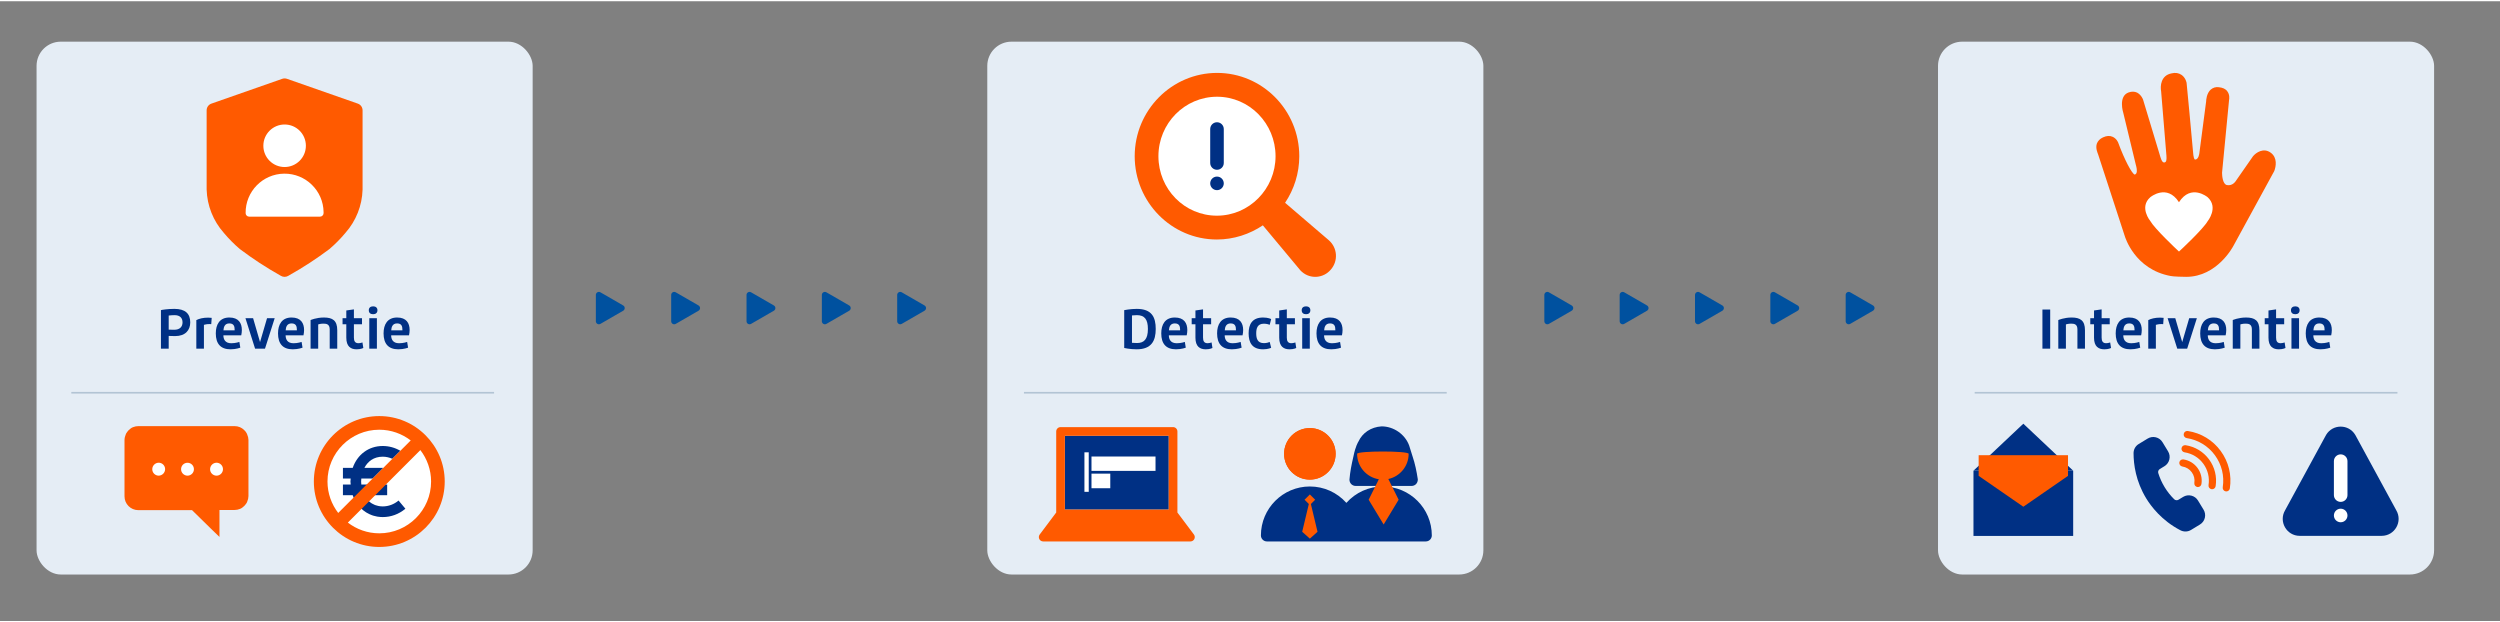 ﻿<?xml version="1.0" encoding="utf-8"?>
<svg id="Layer_1" data-name="Layer 1" xmlns="http://www.w3.org/2000/svg" viewBox="0 0 453.543 112.433" width="454" height="113" preserveAspectRatio="xMidYMid">
  <rect x="0" y="0" width="453.543" height="112.433" fill="#808080" stroke="none"/>
  <defs>
    <style>
      .cls-1 {
        fill: none;
      }

      .cls-2 {
        fill: #003084;
      }

      .cls-3 {
        fill: #003084;
      }

      .cls-4 {
        fill: #ff5a00;
      }

      .cls-5 {
        fill: #ff5a00;
      }

      .cls-6 {
        fill: #b2c4d4;
      }

      .cls-7 {
        fill: #fff;
      }

      .cls-8 {
        fill: #e5edf5;
      }

      .cls-9 {
        fill: #00519f;
      }
    </style>
  </defs>
  <rect class="cls-8" x="351.588" y="7.333" width="90" height="96.667" rx="4.391" ry="4.391" />
  <rect class="cls-8" x="6.632" y="7.333" width="90" height="96.667" rx="4.391" ry="4.391" />
  <rect class="cls-8" x="179.11" y="7.333" width="90" height="96.667" rx="4.391" ry="4.391" />
  <g>
    <rect class="cls-1" x="6.632" y="54.098" width="90" height="10.251" />
    <path class="cls-3" d="M30.605,60.715v2.309h-1.408v-6.986c.129-.049,1.229-.229,2.428-.229,1.99,0,2.889.859,2.889,2.458,0,1.429-.91,2.479-2.738,2.479-.49,0-.889-.01-1.17-.03ZM30.605,57.018v2.559c.131.01.439.02,1.01.02,1.01,0,1.5-.55,1.5-1.34,0-.829-.51-1.309-1.439-1.309-.381,0-.75.029-1.07.07Z" />
    <path class="cls-3" d="M38.326,58.576c-.09-.01-.201-.01-.35-.01-.461,0-.801.09-.98.14v4.317h-1.379v-5.177c.49-.26,1.238-.45,2.129-.45.209,0,.439.011.66.041l-.08,1.139Z" />
    <path class="cls-3" d="M40.527,60.605c0,.67.279,1.439,1.43,1.439.809,0,1.469-.24,1.469-.24l.17,1.039s-.73.301-1.779.301c-1.779,0-2.668-1-2.668-2.889,0-1.629.709-2.879,2.459-2.879,1.678,0,2.268,1.02,2.268,2.27,0,.309-.039.629-.109.959h-3.238ZM42.566,59.566c0-.561-.131-1.12-.959-1.12-.82,0-1.031.63-1.07,1.259h2.029v-.139Z" />
    <path class="cls-3" d="M45.916,57.497l1.26,4.337,1.27-4.337h1.389l-1.76,5.526h-1.799l-1.748-5.526h1.389Z" />
    <path class="cls-3" d="M51.816,60.605c0,.67.279,1.439,1.43,1.439.809,0,1.469-.24,1.469-.24l.17,1.039s-.73.301-1.779.301c-1.779,0-2.668-1-2.668-2.889,0-1.629.709-2.879,2.459-2.879,1.678,0,2.268,1.02,2.268,2.27,0,.309-.039.629-.109.959h-3.238ZM53.855,59.566c0-.561-.131-1.12-.959-1.12-.82,0-1.031.63-1.07,1.259h2.029v-.139Z" />
    <path class="cls-3" d="M59.814,59.535c0-.929-.549-1.049-1.129-1.049-.561,0-.959.141-.959.141v4.396h-1.381v-5.187s1.031-.46,2.42-.46c1.568,0,2.418.539,2.418,2.299v3.348h-1.369v-3.488Z" />
    <path class="cls-3" d="M64.205,58.596v2.43c0,.639.221,1.01.811,1.01.379,0,.738-.141.738-.141l.16,1.01s-.439.24-1.209.24c-1.049,0-1.879-.48-1.879-2.119v-2.43h-.68v-1.099h.68v-1.399l1.379-.199v1.599h1.469v1.099h-1.469Z" />
    <path class="cls-3" d="M68.474,56.058c0,.479-.318.72-.779.72-.479,0-.789-.24-.789-.72,0-.46.311-.71.789-.71.461,0,.779.25.779.71ZM68.375,63.023h-1.379v-5.526h1.379v5.526Z" />
    <path class="cls-3" d="M70.964,60.605c0,.67.281,1.439,1.43,1.439.811,0,1.469-.24,1.469-.24l.17,1.039s-.729.301-1.777.301c-1.779,0-2.67-1-2.67-2.889,0-1.629.711-2.879,2.459-2.879,1.68,0,2.27,1.02,2.27,2.27,0,.309-.041.629-.111.959h-3.238ZM73.003,59.566c0-.561-.129-1.12-.959-1.12-.82,0-1.029.63-1.068,1.259h2.027v-.139Z" />
  </g>
  <g>
    <rect class="cls-1" x="178.632" y="54.098" width="90" height="10.251" />
    <path class="cls-3" d="M203.952,56.038s1.13-.229,2.269-.229c2.749,0,3.448,1.519,3.448,3.647,0,2.159-.779,3.688-3.468,3.688-1.22,0-2.249-.24-2.249-.24v-6.866ZM205.361,56.997v4.968c.28.03.6.04.909.04,1.26,0,1.979-.67,1.979-2.549,0-1.719-.59-2.509-1.989-2.509-.3,0-.619.021-.899.05Z" />
    <path class="cls-3" d="M212.05,60.605c0,.67.28,1.439,1.43,1.439.81,0,1.469-.24,1.469-.24l.17,1.04s-.729.3-1.778.3c-1.779,0-2.669-1-2.669-2.889,0-1.629.71-2.879,2.459-2.879,1.679,0,2.269,1.02,2.269,2.27,0,.31-.04.629-.11.959h-3.238ZM214.089,59.566c0-.56-.13-1.12-.959-1.12-.82,0-1.03.63-1.069,1.26h2.028v-.14Z" />
    <path class="cls-3" d="M218.251,58.597v2.429c0,.64.22,1.01.81,1.01.379,0,.739-.141.739-.141l.16,1.01s-.44.24-1.21.24c-1.049,0-1.879-.48-1.879-2.119v-2.429h-.68v-1.1h.68v-1.399l1.38-.199v1.599h1.469v1.1h-1.469Z" />
    <path class="cls-3" d="M222.18,60.605c0,.67.28,1.439,1.43,1.439.81,0,1.469-.24,1.469-.24l.17,1.04s-.729.3-1.778.3c-1.779,0-2.669-1-2.669-2.889,0-1.629.71-2.879,2.459-2.879,1.679,0,2.269,1.02,2.269,2.27,0,.31-.04.629-.11.959h-3.238ZM224.219,59.566c0-.56-.13-1.12-.959-1.12-.82,0-1.03.63-1.069,1.26h2.028v-.14Z" />
    <path class="cls-3" d="M229.29,58.497c-1.189,0-1.39.879-1.39,1.749,0,.929.22,1.778,1.399,1.778.439,0,.859-.12,1.05-.21l.26,1.05s-.53.28-1.459.28c-1.979,0-2.629-1.21-2.629-2.889s.67-2.879,2.629-2.879c.939,0,1.459.28,1.459.28l-.26,1.039c-.13-.06-.59-.199-1.06-.199Z" />
    <path class="cls-3" d="M233.451,58.597v2.429c0,.64.22,1.01.81,1.01.379,0,.739-.141.739-.141l.16,1.01s-.44.24-1.21.24c-1.049,0-1.879-.48-1.879-2.119v-2.429h-.68v-1.1h.68v-1.399l1.38-.199v1.599h1.469v1.1h-1.469Z" />
    <path class="cls-3" d="M237.72,56.058c0,.48-.319.72-.779.72-.479,0-.79-.239-.79-.72,0-.459.311-.709.79-.709.46,0,.779.25.779.709ZM237.621,63.024h-1.38v-5.527h1.38v5.527Z" />
    <path class="cls-3" d="M240.211,60.605c0,.67.28,1.439,1.43,1.439.81,0,1.469-.24,1.469-.24l.17,1.04s-.729.3-1.778.3c-1.779,0-2.669-1-2.669-2.889,0-1.629.71-2.879,2.459-2.879,1.679,0,2.269,1.02,2.269,2.27,0,.31-.04.629-.11.959h-3.238ZM242.25,59.566c0-.56-.13-1.12-.959-1.12-.82,0-1.03.63-1.069,1.26h2.028v-.14Z" />
  </g>
  <g>
    <rect class="cls-1" x="351.632" y="54.098" width="90" height="10.251" />
    <path class="cls-3" d="M371.941,55.928v7.097h-1.409v-7.097h1.409Z" />
    <path class="cls-3" d="M376.88,59.536c0-.93-.55-1.05-1.13-1.05-.56,0-.959.141-.959.141v4.397h-1.38v-5.188s1.03-.46,2.419-.46c1.569,0,2.419.54,2.419,2.299v3.349h-1.369v-3.488Z" />
    <path class="cls-3" d="M381.271,58.597v2.429c0,.64.22,1.01.81,1.01.379,0,.739-.141.739-.141l.16,1.01s-.44.24-1.21.24c-1.049,0-1.879-.48-1.879-2.119v-2.429h-.68v-1.1h.68v-1.399l1.38-.199v1.599h1.469v1.1h-1.469Z" />
    <path class="cls-3" d="M385.201,60.605c0,.67.28,1.439,1.43,1.439.81,0,1.469-.24,1.469-.24l.17,1.04s-.729.3-1.778.3c-1.779,0-2.669-1-2.669-2.889,0-1.629.71-2.879,2.459-2.879,1.679,0,2.269,1.02,2.269,2.27,0,.31-.04.629-.11.959h-3.238ZM387.24,59.566c0-.56-.13-1.12-.959-1.12-.82,0-1.03.63-1.069,1.26h2.028v-.14Z" />
    <path class="cls-3" d="M392.44,58.576c-.09-.01-.2-.01-.35-.01-.46,0-.8.09-.979.14v4.318h-1.38v-5.178c.49-.26,1.239-.449,2.129-.449.21,0,.44.01.66.04l-.08,1.139Z" />
    <path class="cls-3" d="M394.631,57.497l1.259,4.338,1.27-4.338h1.389l-1.759,5.527h-1.799l-1.749-5.527h1.39Z" />
    <path class="cls-3" d="M400.53,60.605c0,.67.28,1.439,1.43,1.439.81,0,1.469-.24,1.469-.24l.17,1.04s-.729.3-1.778.3c-1.779,0-2.669-1-2.669-2.889,0-1.629.71-2.879,2.459-2.879,1.679,0,2.269,1.02,2.269,2.27,0,.31-.04.629-.11.959h-3.238ZM402.569,59.566c0-.56-.13-1.12-.959-1.12-.82,0-1.03.63-1.069,1.26h2.028v-.14Z" />
    <path class="cls-3" d="M408.529,59.536c0-.93-.55-1.05-1.13-1.05-.56,0-.959.141-.959.141v4.397h-1.38v-5.188s1.03-.46,2.419-.46c1.569,0,2.419.54,2.419,2.299v3.349h-1.369v-3.488Z" />
    <path class="cls-3" d="M412.92,58.597v2.429c0,.64.22,1.01.81,1.01.379,0,.739-.141.739-.141l.16,1.01s-.44.24-1.21.24c-1.049,0-1.879-.48-1.879-2.119v-2.429h-.68v-1.1h.68v-1.399l1.38-.199v1.599h1.469v1.1h-1.469Z" />
    <path class="cls-3" d="M417.189,56.058c0,.48-.319.72-.779.72-.479,0-.79-.239-.79-.72,0-.459.311-.709.79-.709.46,0,.779.25.779.709ZM417.089,63.024h-1.38v-5.527h1.38v5.527Z" />
    <path class="cls-3" d="M419.679,60.605c0,.67.28,1.439,1.43,1.439.81,0,1.469-.24,1.469-.24l.17,1.04s-.729.3-1.778.3c-1.779,0-2.669-1-2.669-2.889,0-1.629.71-2.879,2.459-2.879,1.679,0,2.269,1.02,2.269,2.27,0,.31-.04.629-.11.959h-3.238ZM421.718,59.566c0-.56-.13-1.12-.959-1.12-.82,0-1.03.63-1.069,1.26h2.028v-.14Z" />
  </g>
  <g>
    <path class="cls-4" d="M411.936,27.468c-1.31-.95-2.657,0-3.196.645l-3.195,4.59s-.54.835-1.542.645c-.77-.151-.884-1.708-.884-2.238l1.271-13.201c.038-.152.154-.948-.309-1.555-.308-.456-.847-.682-1.539-.759-.578-.076-1.04.077-1.464.418-.77.682-.847,1.934-.847,2.162l-1.233,9.407s-.115,1.14-.768,1.14c-.155,0-.309-.38-.386-1.519-.192-2.011-1.117-12.328-1.156-12.366,0-.039-.152-.95-.922-1.48-.501-.341-1.118-.455-1.849-.266-1.888.379-2.042,2.277-1.85,3.263l.963,11.683s.078.796-.115,1.061c-.077.077-.154.152-.27.152-.462.076-.693-.948-.847-1.442l-3.003-9.938c0-.039-.308-.873-1.079-1.291-.462-.227-1-.227-1.541-.038-1.924.684-1,3.642-.961,3.757l2.271,9.407c.077.266.308,1.101.077,1.517-.077.113-.154.19-.27.228-.5-.076-1.886-2.73-3.003-5.766,0-.038-.308-.796-1.038-1.099-.501-.228-1.079-.19-1.732.113-.578.266-.925.645-1.118,1.138-.27.833.154,1.708.231,1.934l4.851,14.869c.039.076,1.732,5.994,8.318,7.208.539.113,2.273.151,2.811.151,5.659,0,8.547-5.576,8.586-5.652l7.393-13.542c.308-.797.617-2.428-.655-3.338" />
    <path class="cls-7" d="M400.501,39.911c-.809,1.403-4.851,5.196-5.198,5.499l-.038-.038c-.501-.453-4.39-4.134-5.161-5.499,0,0-2.078-2.505,0-4.324,0,0,3.004-2.505,5.198.91,2.196-3.415,5.198-.91,5.198-.91,2.04,1.857,0,4.362,0,4.362" />
  </g>
  <g>
    <path class="cls-4" d="M241.053,43.341l-7.917-6.778c1.616-2.413,2.576-5.333,2.576-8.451,0-8.335-6.687-15.112-14.91-15.112s-14.948,6.777-14.948,15.112,6.687,15.112,14.91,15.112c3.073,0,5.955-.973,8.339-2.571l6.687,8.023c.115.156.269.313.422.43,1.576,1.361,3.92,1.129,5.227-.43,1.383-1.597,1.191-3.972-.385-5.335" />
    <path class="cls-7" d="M220.763,38.901c-5.88,0-10.605-4.828-10.605-10.788s4.765-10.79,10.644-10.79,10.605,4.871,10.605,10.79-4.765,10.788-10.644,10.788" />
    <g>
      <circle class="cls-2" cx="220.783" cy="33.04" r="1.232" />
      <path class="cls-2" d="M222.015,29.344c0,.679-.553,1.232-1.232,1.232s-1.232-.553-1.232-1.232v-6.16c0-.679.553-1.232,1.232-1.232s1.232.553,1.232,1.232v6.16Z" />
    </g>
  </g>
  <g>
    <g>
      <rect class="cls-3" x="193.19" y="78.833" width="18.838" height="13.391" />
      <g>
        <g>
          <rect class="cls-7" x="197.656" y="85.274" width="4.018" height="3.324" />
          <path class="cls-3" d="M201.424,85.524v2.824h-3.518v-2.824h3.518M201.924,85.024h-4.518v3.824h4.518v-3.824h0Z" />
        </g>
        <g>
          <rect class="cls-7" x="197.656" y="82.342" width="12.227" height="3.106" />
          <path class="cls-3" d="M209.632,82.592v2.607h-11.727v-2.607h11.727M210.132,82.092h-12.727v3.607h12.727v-3.607h0Z" />
        </g>
        <g>
          <rect class="cls-7" x="196.483" y="81.581" width="1.282" height="7.669" />
          <path class="cls-3" d="M197.515,81.831v7.169h-.782v-7.169h.782M198.015,81.331h-1.782v8.169h1.782v-8.169h0Z" />
        </g>
      </g>
      <path class="cls-5" d="M216.596,96.74l-2.993-3.99v-14.705c0-.435-.353-.788-.788-.788h-20.412c-.435,0-.788.353-.788.788v14.705l-2.993,3.99c-.181.239-.209.558-.076.825.134.267.407.435.705.435h26.716c.297,0,.571-.168.704-.435.134-.267.104-.587-.076-.825M212.028,92.224h-18.838v-13.391h18.838v13.391Z" />
    </g>
    <g>
      <path class="cls-3" d="M256.242,82.506s-.24-.72-.605-1.935c-.761-2.03-2.807-3.447-4.999-3.447h-.002c-1.919.128-3.46,1.158-4.206,2.783-.021.032-.52.794-.885,2.627-.382,1.651-.611,2.813-.73,4.248,0,.656.495,1.152,1.152,1.152h10.102c.656,0,1.152-.495,1.148-1.199-.23-1.497-.473-2.727-.974-4.229Z" />
      <path class="cls-4" d="M237.63,77.433c2.581,0,4.674,2.093,4.674,4.674s-2.093,4.675-4.674,4.675-4.675-2.093-4.675-4.675,2.093-4.674,4.675-4.674" />
      <path class="cls-4" d="M237.63,86.782c-2.578,0-4.674-2.096-4.674-4.675s2.096-4.674,4.674-4.674,4.678,2.096,4.678,4.674-2.099,4.675-4.678,4.675" />
      <path class="cls-3" d="M250.877,88.029c-2.54,0-4.934,1.079-6.623,2.973-1.689-1.894-4.082-2.973-6.624-2.973-4.896,0-8.879,3.984-8.879,8.881,0,.602.488,1.09,1.087,1.09h28.828c.601,0,1.089-.489,1.089-1.09,0-4.897-3.983-8.881-8.88-8.881Z" />
      <path class="cls-4" d="M255.554,82.107c0-.564-9.352-.564-9.352,0,0,2.329,1.712,4.259,3.942,4.612l-1.846,3.715,2.719,4.495,2.719-4.495-1.868-3.76c2.104-.456,3.686-2.329,3.686-4.567Z" />
      <polygon class="cls-4" points="237.816 91.211 238.593 90.434 237.631 89.472 236.667 90.434 237.444 91.209 236.24 96.246 237.63 97.493 239.021 96.246 237.816 91.211" />
    </g>
  </g>
  <g>
    <path id="Path_130" data-name="Path 130" class="cls-4" d="M51.633,14c-.145,0-.289.025-.426.072l-12.858,4.501c-.515.181-.86.667-.861,1.213v14.376c.085,2.899,1.185,5.676,3.109,7.848.886,1.062,1.861,2.047,2.914,2.943,2.324,1.755,4.764,3.351,7.303,4.777l.144.086c.202.121.433.184.669.184.236,0,.468-.064.672-.184l.141-.086c2.543-1.424,4.987-3.016,7.317-4.767,1.053-.898,2.028-1.884,2.914-2.947,1.922-2.169,3.021-4.943,3.106-7.839v-14.39c0-.546-.344-1.032-.859-1.213l-12.858-4.501c-.137-.047-.281-.071-.426-.072" />
    <path id="Path_131" data-name="Path 131" class="cls-7" d="M45.203,39.077c-.355,0-.642-.287-.642-.642h0c-.047-3.905,3.081-7.11,6.986-7.157,3.905-.047,7.11,3.081,7.157,6.986,0,.057,0,.114,0,.171,0,.355-.287.642-.642.642h-12.859Z" />
    <path id="Path_132" data-name="Path 132" class="cls-7" d="M51.632,30.075c-2.13-.001-3.857-1.729-3.855-3.86.001-2.13,1.729-3.857,3.86-3.855,2.13.001,3.855,1.728,3.855,3.857-.002,2.131-1.729,3.857-3.86,3.857" />
  </g>
  <g>
    <g>
      <rect class="cls-3" x="358.022" y="85.165" width="18.088" height="11.835" />
      <polygon class="cls-3" points="358.023 85.164 367.067 76.639 376.111 85.164 358.023 85.164" />
      <polygon class="cls-4" points="375.173 86.103 375.173 82.349 358.961 82.349 358.961 86.103 367.067 91.705 375.173 86.103" />
    </g>
    <g>
      <path class="cls-3" d="M398.751,90.572c-.272-.447-.701-.761-1.209-.884s-1.033-.042-1.479.229l-.839.511c-.256.156-.579.123-.786-.081-.668-.659-1.254-1.398-1.741-2.198-.488-.801-.875-1.662-1.153-2.56-.083-.27.039-.577.291-.731l.839-.51c.921-.561,1.214-1.766.653-2.687l-1.016-1.67c-.272-.447-.701-.761-1.209-.884-.508-.124-1.033-.042-1.479.23l-1.619.985c-.589.358-.94.979-.94,1.662,0,2.023.399,5.088,2.292,8.198.854,1.404,2.795,4.022,6.197,5.786.295.153.613.229.928.229.352,0,.701-.095,1.012-.284l1.619-.986c.447-.272.76-.701.883-1.208.123-.508.042-1.033-.23-1.479l-1.016-1.67h.001Z" />
      <path class="cls-4" d="M395.367,83.663c.055-.356.389-.598.744-.545,1.033.159,1.941.711,2.559,1.554s.87,1.876.71,2.908c-.05.322-.327.552-.643.552-.033,0-.067-.003-.1-.008-.355-.055-.6-.388-.544-.744.106-.688-.062-1.377-.474-1.939-.411-.562-1.018-.93-1.705-1.036-.356-.055-.6-.388-.545-.744h0Z" />
      <path class="cls-4" d="M396.508,80.541c-.357-.055-.689.189-.744.545s.189.689.545.744c1.376.213,2.588.949,3.411,2.072.823,1.124,1.16,2.501.947,3.877-.055.356.189.689.545.744.034.005.067.008.1.008.316,0,.594-.231.643-.553.265-1.721-.155-3.442-1.184-4.847s-2.544-2.325-4.265-2.59h0Z" />
      <path class="cls-4" d="M402.877,81.59c-1.441-1.967-3.561-3.254-5.971-3.626-.355-.053-.688.189-.744.545s.189.689.545.744c2.065.319,3.883,1.422,5.117,3.108s1.739,3.751,1.42,5.816c-.055.355.189.688.545.744.033.005.067.008.1.008.316,0,.594-.231.643-.553.372-2.409-.217-4.819-1.657-6.786h0Z" />
    </g>
    <g>
      <polygon class="cls-7" points="425.117 79.821 429.07 84.485 429.854 88.001 429.854 94.257 427.486 95.092 423.408 95.092 421.633 91.246 420.691 87.077 421.633 83.809 422.11 80.839 425.117 79.821" />
      <path class="cls-2" d="M434.717,92.332l-7.428-13.655c-1.193-2.009-4.103-2.012-5.298,0l-7.428,13.655c-1.22,2.053.257,4.653,2.648,4.653h14.856c2.389,0,3.869-2.598,2.649-4.653ZM424.64,94.521c-.679,0-1.232-.553-1.232-1.232s.553-1.232,1.232-1.232,1.232.553,1.232,1.232-.553,1.232-1.232,1.232ZM425.872,89.593c0,.679-.553,1.232-1.232,1.232s-1.232-.553-1.232-1.232v-6.16c0-.679.553-1.232,1.232-1.232s1.232.553,1.232,1.232v6.16Z" />
    </g>
  </g>
  <g>
    <circle class="cls-7" cx="68.689" cy="87.325" r="11" />
    <g>
      <path class="cls-3" d="M73.546,92.066l-.394-.472-.846-1.015c-.414.346-.868.611-1.349.79-.485.181-.997.275-1.523.275-.24,0-.464-.023-.68-.059-.061-.01-.118-.025-.177-.038-.158-.034-.31-.075-.454-.127-.053-.019-.105-.037-.156-.058-.164-.068-.321-.145-.468-.234-.018-.011-.037-.019-.055-.03-.175-.11-.337-.233-.487-.37h0c-.346-.315-.629-.693-.848-1.112h4.13v-1.94h-3.729,0s-.958,0-.958,0c-.016-.181-.036-.362-.036-.544,0-.179.02-.364.036-.545h2.047l1.935-1.935h-3.425c.606-1.163,1.691-2.027,3.324-2.027.609,0,1.196.139,1.748.38l1.449-1.449c-.975-.572-2.062-.871-3.197-.871-2.578,0-4.612,1.574-5.445,3.967h-1.775v1.935h1.409s0,0,0,0c-.011.183-.046.357-.046.545,0,.189.034.361.046.544h-1.409s0,0,0,0v1.94h1.775c.454,1.306,1.275,2.352,2.338,3.047.064.042.13.083.197.122.164.098.332.188.507.268.138.064.279.124.423.177.092.033.183.066.277.095.224.069.455.124.692.165.06.01.121.017.182.025.268.038.541.063.824.063.002,0,.003,0,.005,0,1.505,0,2.927-.521,4.111-1.512h0s0,0,0,0Z" />
      <path class="cls-4" d="M68.808,75.257c-6.546,0-11.871,5.325-11.871,11.872s5.325,11.871,11.871,11.871,11.872-5.325,11.872-11.871-5.325-11.872-11.872-11.872ZM59.411,87.129c0-5.182,4.216-9.397,9.397-9.397,2.146,0,4.119.731,5.703,1.945l-13.154,13.154c-1.215-1.584-1.945-3.557-1.945-5.702ZM68.808,96.526c-2.145,0-4.119-.731-5.702-1.945l13.154-13.154c1.215,1.584,1.946,3.557,1.946,5.703,0,5.181-4.216,9.397-9.398,9.397Z" />
    </g>
    <g>
      <path id="Path_135" data-name="Path 135" class="cls-4" d="M45.006,79.08c-.038-.164-.09-.323-.158-.477-.031-.064-.064-.159-.094-.222-.11-.216-.26-.41-.441-.571-.118-.115-.244-.222-.377-.318-.129-.086-.265-.159-.407-.22-.309-.13-.642-.196-.978-.193h-17.446c-.335,0-.668.065-.978.193-.146.054-.284.129-.409.223-.134.097-.26.203-.378.318-.163.177-.311.368-.44.571-.031.064-.064.158-.095.222-.066.153-.118.312-.155.474-.04.167-.061.337-.064.508v10.224c-.003,1.378,1.109,2.5,2.487,2.51h9.765l3.4,3.334,1.575,1.523v-4.888h2.74c.335,0,.667-.065.977-.193.146-.055.283-.13.409-.223.134-.096.26-.202.377-.318.165-.176.312-.366.441-.57.031-.064.064-.159.094-.223.068-.154.12-.314.158-.477.039-.167.06-.337.064-.508v-10.191c-.006-.171-.027-.341-.064-.508" />
      <path id="Path_136" data-name="Path 136" class="cls-7" d="M39.277,86.066c-.645-.002-1.167-.526-1.165-1.172,0-.001,0-.002,0-.003.007-.642.523-1.163,1.165-1.174.649,0,1.175.526,1.175,1.175,0,.649-.526,1.175-1.175,1.175" />
      <path id="Path_137" data-name="Path 137" class="cls-7" d="M34.016,86.066c-.645-.002-1.167-.526-1.165-1.172,0-.001,0-.002,0-.003,0-.644.522-1.165,1.165-1.165s1.165.522,1.165,1.165c.004.645-.517,1.171-1.162,1.175-.001,0-.002,0-.003,0" />
      <path id="Path_138" data-name="Path 138" class="cls-7" d="M28.789,86.066c-.645-.002-1.167-.526-1.165-1.172,0-.001,0-.002,0-.003.006-.642.523-1.163,1.165-1.175.645.001,1.166.525,1.165,1.169,0,.002,0,.003,0,.005-.008.642-.523,1.162-1.165,1.175" />
    </g>
  </g>
  <rect class="cls-6" x="12.937" y="70.874" width="76.696" height=".3" />
  <rect class="cls-6" x="185.762" y="70.874" width="76.696" height=".3" />
  <rect class="cls-6" x="358.24" y="70.874" width="76.696" height=".3" />
  <g>
    <path class="cls-9" d="M167.726,55.19l-4.136-2.388c-.367-.212-.825.053-.825.476v4.775c0,.423.458.688.825.476l4.136-2.388c.367-.212.367-.741,0-.953Z" />
    <path class="cls-9" d="M113.06,55.19l-4.137-2.388c-.367-.212-.825.053-.825.476v4.777c0,.423.458.688.825.476l4.137-2.388c.367-.212.367-.741,0-.953Z" />
    <path class="cls-9" d="M140.394,55.19l-4.137-2.388c-.367-.212-.825.053-.825.476v4.777c0,.423.458.688.825.476l4.137-2.388c.367-.212.367-.741,0-.953Z" />
    <path class="cls-9" d="M126.727,55.19l-4.137-2.388c-.367-.212-.825.053-.825.476v4.777c0,.423.458.688.825.476l4.137-2.388c.367-.212.367-.741,0-.953Z" />
    <path class="cls-9" d="M154.06,55.19l-4.137-2.388c-.367-.212-.825.053-.825.476v4.777c0,.423.458.688.825.476l4.137-2.388c.367-.212.367-.741,0-.953Z" />
  </g>
  <g>
    <path class="cls-9" d="M339.797,55.19l-4.136-2.388c-.367-.212-.825.053-.825.476v4.775c0,.423.458.688.825.476l4.136-2.388c.367-.212.367-.741,0-.953Z" />
    <path class="cls-9" d="M285.131,55.19l-4.137-2.388c-.367-.212-.825.053-.825.476v4.777c0,.423.458.688.825.476l4.137-2.388c.367-.212.367-.741,0-.953Z" />
    <path class="cls-9" d="M312.465,55.19l-4.137-2.388c-.367-.212-.825.053-.825.476v4.777c0,.423.458.688.825.476l4.137-2.388c.367-.212.367-.741,0-.953Z" />
    <path class="cls-9" d="M298.798,55.19l-4.137-2.388c-.367-.212-.825.053-.825.476v4.777c0,.423.458.688.825.476l4.137-2.388c.367-.212.367-.741,0-.953Z" />
    <path class="cls-9" d="M326.131,55.19l-4.137-2.388c-.367-.212-.825.053-.825.476v4.777c0,.423.458.688.825.476l4.137-2.388c.367-.212.367-.741,0-.953Z" />
  </g>
</svg>